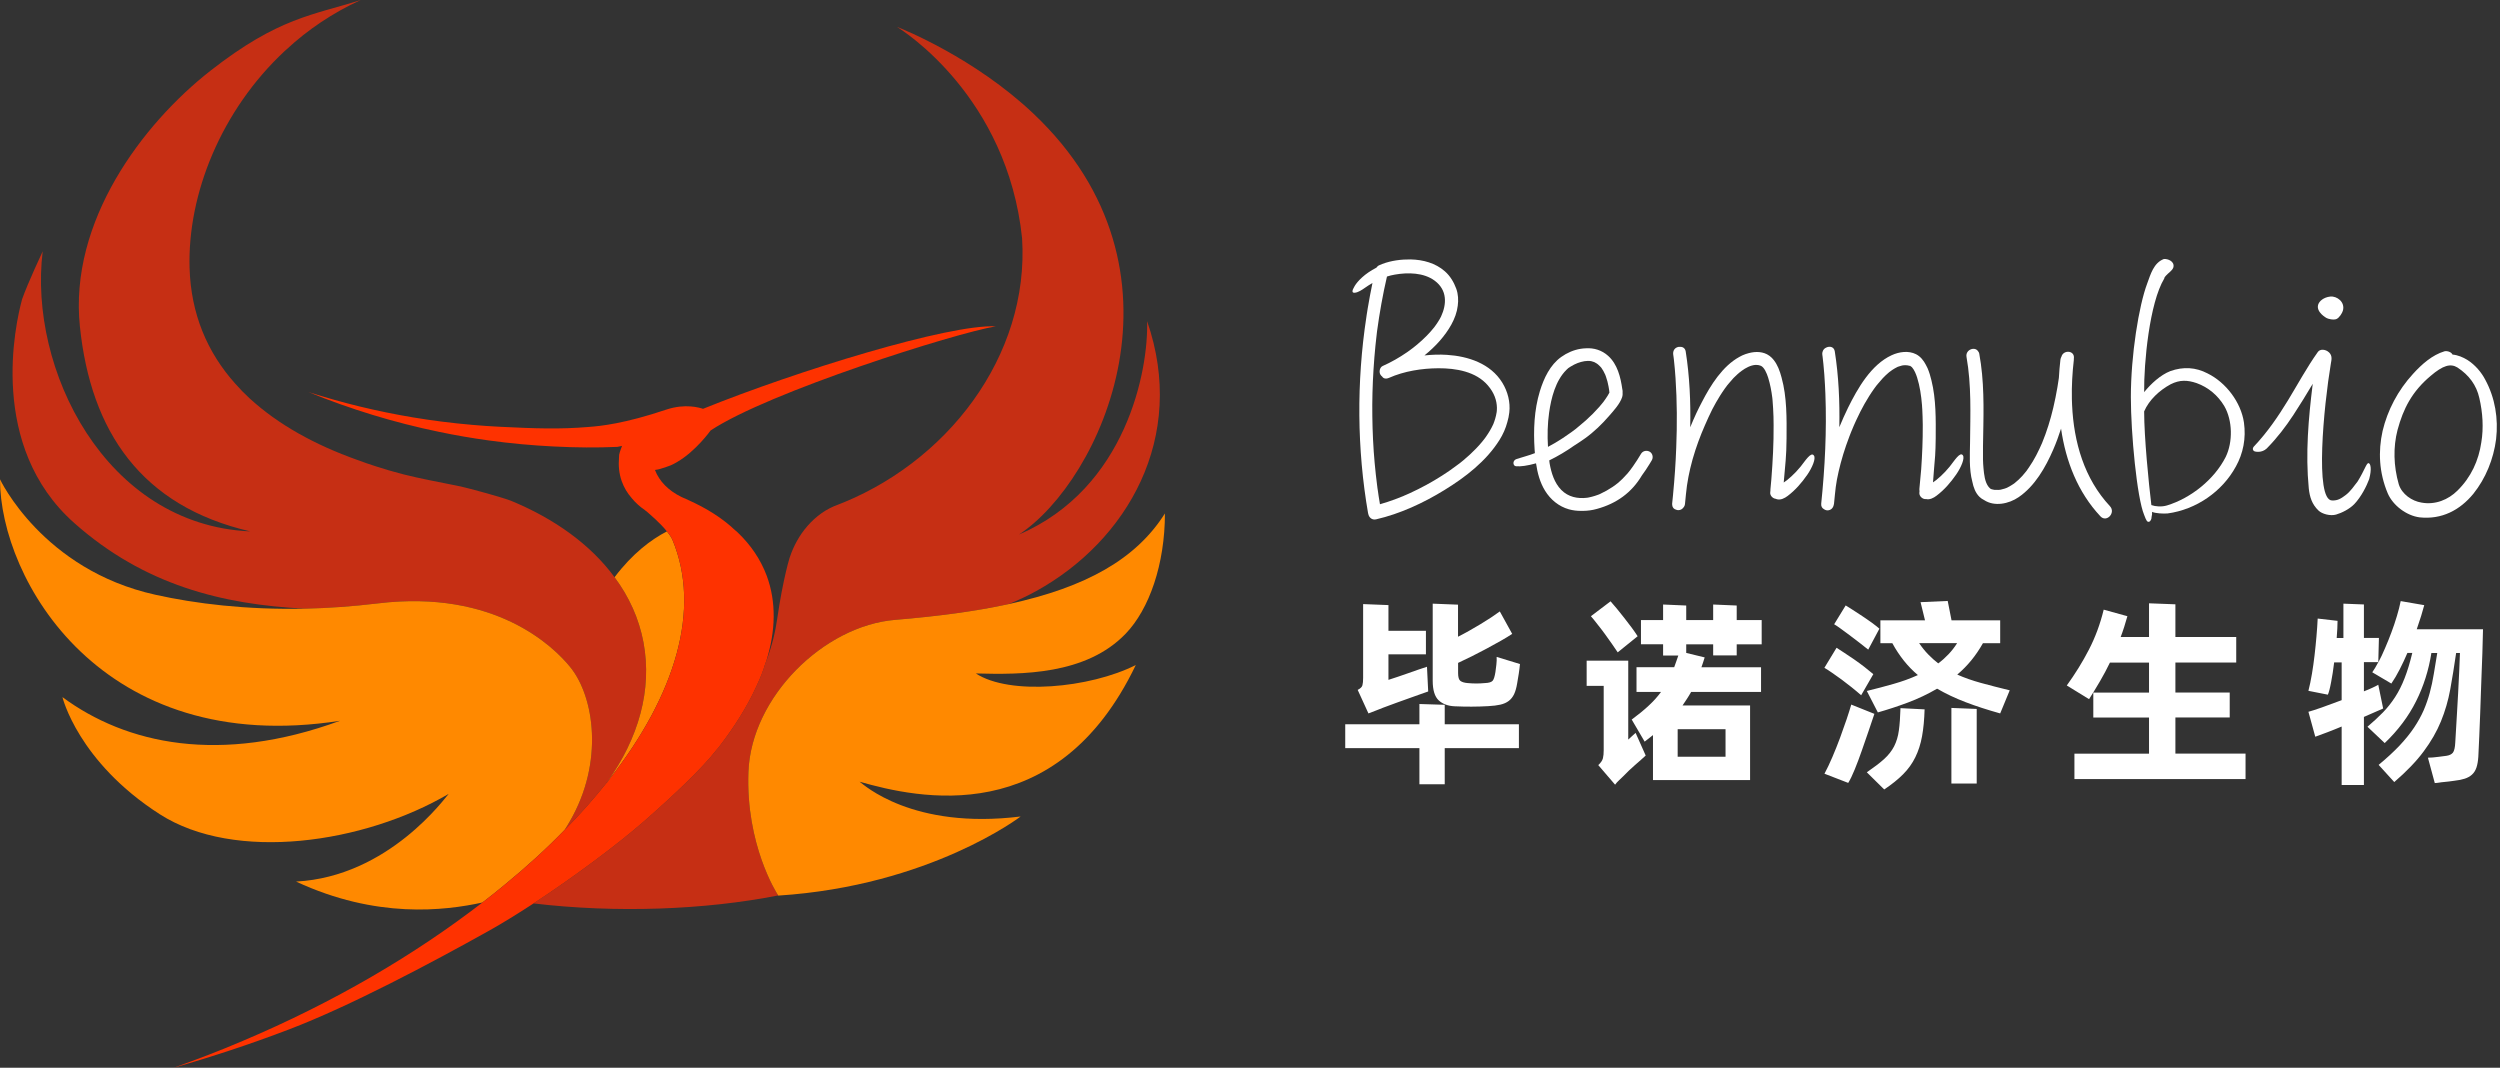 <svg width="192" height="82" viewBox="0 0 192 82" fill="none" xmlns="http://www.w3.org/2000/svg">
<rect x="0" y="0" width="192" height="82" fill="#333333" stroke="none"/>
<path d="M138.282 35.842C137.853 36.373 137.278 36.882 136.99 37.057C137.109 35.601 137.196 35.136 137.207 33.674C137.218 32.163 137.24 30.494 136.827 29.005C136.762 28.748 136.68 28.496 136.577 28.255C136.539 28.162 136.49 28.069 136.441 27.982C136.436 27.971 136.425 27.954 136.42 27.943C136.403 27.91 136.382 27.878 136.365 27.85C136.202 27.587 135.991 27.358 135.708 27.21C135.219 26.958 134.633 27.002 134.117 27.177C134.106 27.182 134.101 27.182 134.09 27.182C134.03 27.204 133.976 27.226 133.922 27.248C133.894 27.259 133.867 27.27 133.84 27.281C133.835 27.281 133.835 27.286 133.829 27.286C133.813 27.292 133.797 27.303 133.78 27.308C133.715 27.341 133.65 27.369 133.59 27.407C132.292 28.118 131.38 29.569 130.701 30.888C130.554 31.167 130.413 31.446 130.278 31.736C130.115 32.092 129.957 32.448 129.81 32.815C129.849 30.855 129.762 28.901 129.463 26.996C129.419 26.723 129.213 26.619 129.001 26.64C128.947 26.635 128.893 26.64 128.844 26.657C128.572 26.744 128.464 26.985 128.507 27.259C128.513 27.297 128.518 27.33 128.523 27.369C128.523 27.385 128.529 27.396 128.529 27.412C128.54 27.483 128.545 27.555 128.556 27.626C128.61 28.096 128.648 28.573 128.681 29.049C128.8 30.817 128.806 32.596 128.735 34.369C128.692 35.557 128.61 36.739 128.496 37.922C128.496 37.944 128.491 37.965 128.491 37.987C128.469 38.223 128.447 38.458 128.42 38.693C128.415 38.726 128.42 38.759 128.426 38.792C128.442 38.989 128.572 39.109 128.735 39.148C128.79 39.17 128.849 39.181 128.904 39.181C129.066 39.175 129.191 39.104 129.278 38.989C129.349 38.912 129.398 38.814 129.409 38.688C129.436 38.453 129.457 38.212 129.479 37.971C129.561 37.073 129.74 36.181 129.984 35.3C129.995 35.267 130.001 35.239 130.011 35.207C130.261 34.336 130.576 33.483 130.935 32.667C131.108 32.262 131.304 31.84 131.51 31.424C131.695 31.074 131.885 30.729 132.097 30.395C132.216 30.209 132.336 30.023 132.466 29.843C132.52 29.761 132.58 29.684 132.64 29.607C132.656 29.591 132.667 29.569 132.683 29.552C132.678 29.558 132.678 29.563 132.672 29.569C132.705 29.525 132.738 29.487 132.776 29.443C132.89 29.301 133.009 29.164 133.134 29.032C133.335 28.83 133.541 28.638 133.769 28.474C134.057 28.261 134.437 28.053 134.818 28.025C134.834 28.025 134.85 28.025 134.861 28.025H134.866C134.921 28.025 134.97 28.031 135.024 28.036C135.051 28.042 135.078 28.047 135.1 28.053C135.111 28.058 135.127 28.058 135.138 28.064C135.165 28.069 135.198 28.08 135.225 28.091C135.486 28.19 135.687 28.66 135.795 29.005C135.953 29.514 136.05 30.04 136.116 30.571C136.121 30.625 136.126 30.686 136.132 30.74C136.148 30.943 136.164 31.151 136.175 31.359C136.202 31.791 136.213 32.218 136.213 32.651C136.224 34.035 136.148 35.42 136.04 36.805C136.018 37.04 135.996 37.298 135.969 37.582C135.969 37.61 135.969 37.632 135.969 37.659C135.964 37.714 135.958 37.774 135.953 37.829C135.931 38.064 136.154 38.288 136.382 38.31C136.409 38.321 136.436 38.332 136.469 38.343C136.762 38.42 137.061 38.261 137.289 38.091C137.886 37.642 138.38 37.068 138.804 36.455C139.173 35.918 139.477 35.212 139.309 34.988C139.092 34.659 138.635 35.404 138.282 35.842Z" fill="white"/>
<path d="M149.731 35.842C149.308 36.367 148.748 36.865 148.455 37.046C148.482 36.734 148.504 36.422 148.526 36.115C148.602 35.305 148.651 34.769 148.662 33.674C148.672 32.234 148.694 30.652 148.336 29.218C148.26 28.895 148.167 28.584 148.037 28.277C147.999 28.189 147.956 28.102 147.907 28.02C147.733 27.686 147.494 27.379 147.152 27.204C146.571 26.909 145.843 27.018 145.278 27.281C143.698 28.009 142.666 29.826 141.927 31.32C141.689 31.808 141.466 32.306 141.26 32.809C141.298 30.85 141.211 28.89 140.912 26.991C140.858 26.629 140.521 26.564 140.26 26.69C140.103 26.755 140.01 26.876 139.972 27.023C139.967 27.035 139.967 27.051 139.962 27.062C139.962 27.073 139.956 27.078 139.956 27.089C139.951 27.139 139.945 27.193 139.956 27.253C139.972 27.368 139.972 27.379 139.972 27.363C140 27.565 140.021 27.762 140.038 27.965C140.092 28.496 140.13 29.027 140.157 29.552C140.162 29.634 140.168 29.711 140.168 29.793C140.173 29.946 140.184 30.105 140.19 30.258C140.298 33.072 140.157 35.885 139.869 38.682C139.848 38.896 139.945 39.033 140.081 39.104C140.163 39.164 140.266 39.197 140.358 39.197C140.608 39.186 140.771 39.027 140.825 38.803C140.836 38.764 140.847 38.726 140.852 38.688C140.879 38.452 140.901 38.212 140.923 37.971C140.955 37.593 141.01 37.215 141.075 36.838C141.156 36.416 141.254 35.995 141.363 35.579C141.488 35.119 141.623 34.659 141.781 34.21C141.862 33.975 141.944 33.74 142.036 33.51C142.08 33.4 142.123 33.285 142.166 33.176C142.177 33.148 142.188 33.121 142.199 33.099C142.259 32.957 142.319 32.815 142.378 32.672C142.416 32.585 142.454 32.497 142.498 32.404C142.525 32.355 142.547 32.3 142.568 32.251C142.666 32.037 142.769 31.829 142.872 31.621C143.079 31.211 143.307 30.811 143.551 30.423C143.671 30.236 143.79 30.05 143.921 29.87C143.975 29.788 144.035 29.711 144.094 29.634C144.111 29.618 144.122 29.596 144.138 29.58C144.132 29.585 144.132 29.591 144.127 29.596C144.16 29.552 144.192 29.514 144.23 29.47C144.464 29.18 144.719 28.901 145.001 28.66C145.034 28.627 145.072 28.6 145.104 28.573C145.11 28.567 145.121 28.562 145.126 28.556C145.121 28.562 145.115 28.562 145.11 28.567C145.186 28.523 145.251 28.463 145.322 28.414C145.447 28.332 145.577 28.255 145.713 28.189C145.718 28.184 145.729 28.184 145.734 28.178C145.762 28.168 145.783 28.157 145.81 28.151C145.881 28.124 145.952 28.102 146.028 28.085C146.055 28.08 146.087 28.075 146.12 28.064C146.125 28.064 146.131 28.064 146.142 28.058C146.201 28.053 146.256 28.047 146.316 28.047C146.375 28.047 146.435 28.053 146.489 28.058C146.533 28.064 146.571 28.075 146.614 28.085C146.641 28.091 146.669 28.102 146.69 28.107C146.701 28.113 146.712 28.118 146.723 28.118C146.75 28.135 146.777 28.157 146.788 28.162C146.804 28.178 146.821 28.189 146.837 28.206C146.842 28.211 146.848 28.217 146.853 28.222C147.022 28.414 147.152 28.737 147.233 28.988C147.445 29.662 147.548 30.373 147.608 31.096C147.613 31.183 147.624 31.271 147.624 31.353C147.624 31.37 147.624 31.392 147.63 31.408C147.651 31.808 147.662 32.207 147.668 32.607C147.668 32.639 147.668 32.678 147.668 32.711C147.673 33.816 147.624 34.922 147.548 36.028C147.51 36.471 147.461 36.953 147.407 37.566C147.407 37.62 147.407 37.675 147.418 37.73C147.413 37.768 147.413 37.806 147.407 37.845C147.385 38.102 147.646 38.343 147.89 38.332C147.901 38.332 147.907 38.332 147.912 38.327C148.205 38.398 148.499 38.244 148.727 38.069C149.324 37.62 149.818 37.046 150.242 36.433C150.611 35.896 150.915 35.19 150.747 34.966C150.535 34.659 150.084 35.404 149.731 35.842ZM146.663 28.075C146.674 28.069 146.701 28.085 146.734 28.102C146.701 28.096 146.652 28.08 146.663 28.075Z" fill="white"/>
<path d="M159.136 31.101C159.136 31.057 159.131 31.013 159.131 30.975C159.126 30.865 159.12 30.761 159.12 30.652C159.12 30.641 159.12 30.63 159.12 30.619C159.098 29.617 159.158 28.61 159.272 27.625C159.272 27.608 159.267 27.592 159.267 27.576C159.267 27.548 159.272 27.521 159.278 27.488C159.316 26.891 158.463 26.864 158.322 27.384C158.284 27.45 158.251 27.532 158.24 27.625C158.186 28.09 158.148 28.555 158.121 29.026C158.088 29.261 158.05 29.497 158.012 29.727C157.92 30.258 157.817 30.788 157.692 31.314C157.475 32.228 157.198 33.131 156.839 34.002C156.834 34.018 156.823 34.04 156.818 34.056C156.818 34.056 156.818 34.056 156.818 34.051C156.801 34.089 156.785 34.127 156.769 34.16C156.725 34.259 156.682 34.363 156.633 34.461C156.551 34.636 156.47 34.806 156.378 34.976C156.209 35.293 156.03 35.6 155.824 35.895C155.78 35.961 155.737 36.021 155.693 36.081C155.677 36.103 155.661 36.125 155.645 36.153C155.645 36.147 155.65 36.147 155.65 36.147C155.634 36.164 155.623 36.185 155.606 36.202C155.514 36.322 155.411 36.437 155.313 36.552C155.134 36.755 154.933 36.93 154.727 37.1L154.721 37.105C154.694 37.121 154.672 37.143 154.645 37.16C154.596 37.193 154.548 37.231 154.493 37.258C154.395 37.324 154.287 37.379 154.184 37.434C154.162 37.444 154.14 37.455 154.118 37.466C154.07 37.483 154.021 37.505 153.972 37.521C153.874 37.554 153.771 37.581 153.668 37.603C153.646 37.609 153.63 37.609 153.608 37.614C153.565 37.62 153.516 37.625 153.472 37.625C153.374 37.63 153.277 37.625 153.179 37.62C153.19 37.62 153.195 37.625 153.206 37.625C153.195 37.62 153.179 37.62 153.168 37.62C153.146 37.62 153.114 37.609 153.103 37.609C153.065 37.603 153.027 37.592 152.989 37.581C152.956 37.576 152.929 37.565 152.897 37.554C152.837 37.51 152.783 37.461 152.728 37.395C152.43 37.023 152.375 36.421 152.332 35.961C152.31 35.737 152.299 35.518 152.294 35.293C152.288 34.943 152.288 34.593 152.294 34.248C152.326 32.141 152.419 30.033 152.131 27.937C152.093 27.674 152.055 27.417 152.006 27.154C151.995 27.083 151.957 27.023 151.914 26.973C151.669 26.585 150.931 26.853 151.028 27.411C151.414 29.584 151.322 31.796 151.3 33.996C151.289 34.872 151.213 36.027 151.474 36.99C151.561 37.428 151.713 37.86 152.033 38.167C152.136 38.265 152.25 38.342 152.375 38.402C153.163 38.928 154.271 38.703 155.031 38.183C156.28 37.33 157.1 35.89 157.692 34.522C157.92 33.996 158.115 33.46 158.289 32.918C158.653 35.425 159.571 37.795 161.314 39.656C161.787 40.159 162.514 39.377 162.042 38.873C160.071 36.76 159.267 33.969 159.136 31.101ZM154.738 37.094C154.824 37.023 154.77 37.067 154.738 37.094Z" fill="white"/>
<path d="M111.124 27.253C110.548 27.215 109.973 27.237 109.397 27.297C109.821 26.952 110.222 26.58 110.581 26.169C111.227 25.425 111.835 24.489 111.955 23.487C112.015 23.049 111.993 22.595 111.841 22.174C111.656 21.67 111.374 21.194 110.967 20.838C110.244 20.198 109.288 19.946 108.343 19.924C107.616 19.913 106.839 20.012 106.155 20.274C106.068 20.307 105.981 20.345 105.894 20.384C105.834 20.411 105.786 20.455 105.748 20.51C105.731 20.526 105.715 20.542 105.704 20.559C104.803 21.019 104.265 21.593 104.042 21.96C103.798 22.36 103.82 22.513 104.069 22.48C104.319 22.453 104.629 22.245 104.813 22.113C105.004 21.977 105.204 21.851 105.405 21.736C105.27 22.392 105.145 23.049 105.036 23.712C105.009 23.881 104.982 24.051 104.955 24.221C104.949 24.265 104.944 24.303 104.938 24.347C104.178 29.328 104.216 34.5 105.069 39.421C105.069 39.432 105.074 39.437 105.08 39.448C105.118 39.711 105.346 39.963 105.682 39.886C107.529 39.459 109.31 38.633 110.923 37.642C112.531 36.657 114.138 35.42 115.159 33.794C115.431 33.362 115.637 32.896 115.762 32.42C115.832 32.179 115.887 31.933 115.914 31.681C116.006 30.882 115.794 30.067 115.376 29.388C114.469 27.915 112.753 27.357 111.124 27.253ZM106.519 21.238C106.714 21.177 106.915 21.123 107.122 21.09C108.115 20.915 109.343 20.926 110.19 21.561C111.157 22.283 111.113 23.361 110.673 24.308C110.635 24.379 110.603 24.451 110.559 24.522C110.499 24.626 110.434 24.73 110.364 24.834C110.326 24.889 110.288 24.949 110.244 25.003C110.222 25.031 110.201 25.058 110.184 25.085C110.179 25.091 110.179 25.091 110.179 25.096C110.174 25.107 110.163 25.118 110.157 25.124C109.978 25.354 109.783 25.567 109.582 25.775C109.343 26.021 109.087 26.251 108.827 26.47C108.756 26.53 108.686 26.585 108.615 26.64C108.61 26.645 108.577 26.673 108.561 26.684C108.528 26.706 108.496 26.733 108.468 26.755C108.333 26.859 108.191 26.957 108.056 27.056C107.469 27.461 106.845 27.817 106.193 28.107C105.959 28.211 105.889 28.572 106.019 28.775C106.057 28.835 106.101 28.884 106.149 28.917C106.231 29.059 106.416 29.131 106.671 29.021C107.844 28.501 109.202 28.288 110.472 28.282C111.808 28.277 113.356 28.528 114.274 29.607C114.752 30.165 114.953 30.745 114.964 31.32C114.964 31.38 114.964 31.446 114.958 31.506C114.958 31.55 114.953 31.588 114.947 31.632C114.947 31.643 114.947 31.654 114.942 31.665C114.915 31.834 114.877 32.004 114.828 32.168C114.806 32.245 114.779 32.322 114.752 32.398C114.741 32.437 114.725 32.469 114.708 32.508C114.714 32.502 114.714 32.497 114.719 32.491C114.714 32.502 114.714 32.508 114.708 32.519C114.708 32.524 114.708 32.524 114.703 32.53C114.697 32.541 114.692 32.557 114.687 32.568C114.687 32.573 114.681 32.579 114.681 32.584C114.605 32.754 114.518 32.913 114.426 33.072C114.328 33.236 114.225 33.4 114.116 33.553C114.084 33.597 114.051 33.641 114.019 33.684C114.008 33.696 113.997 33.712 113.991 33.723C113.926 33.805 113.867 33.882 113.801 33.958C113.524 34.292 113.22 34.604 112.9 34.9C112.731 35.053 112.563 35.206 112.389 35.349C112.308 35.414 112.226 35.48 112.145 35.546C112.107 35.578 112.064 35.611 112.02 35.644C112.042 35.628 112.058 35.611 112.015 35.644C111.982 35.672 111.949 35.693 111.911 35.721C111.537 36.005 111.151 36.274 110.755 36.525C109.962 37.034 109.131 37.483 108.273 37.877C108.175 37.921 108.072 37.965 107.974 38.009C107.942 38.025 107.904 38.036 107.871 38.053C107.866 38.058 107.855 38.058 107.849 38.063C107.838 38.069 107.833 38.069 107.822 38.074C107.822 38.074 107.817 38.074 107.817 38.08C107.79 38.091 107.762 38.102 107.735 38.113C107.534 38.195 107.328 38.277 107.122 38.353C106.747 38.49 106.367 38.616 105.981 38.726C105.943 38.518 105.91 38.304 105.878 38.096C105.856 37.97 105.84 37.844 105.824 37.713C105.813 37.642 105.802 37.571 105.791 37.5C105.786 37.456 105.78 37.412 105.775 37.374C105.775 37.368 105.775 37.363 105.775 37.357C105.775 37.352 105.775 37.341 105.769 37.33C105.693 36.739 105.628 36.148 105.574 35.556C105.465 34.369 105.411 33.17 105.395 31.977C105.378 30.773 105.411 29.568 105.487 28.364C105.525 27.757 105.574 27.149 105.634 26.547C105.661 26.251 105.693 25.961 105.731 25.666C105.742 25.589 105.753 25.512 105.758 25.436C105.949 24.029 106.198 22.622 106.519 21.238Z" fill="white"/>
<path d="M107.822 38.08C107.844 38.069 107.855 38.063 107.872 38.058C107.889 38.047 107.894 38.041 107.822 38.08Z" fill="white"/>
<path d="M114.68 32.565C114.686 32.548 114.697 32.531 114.703 32.514C114.703 32.509 114.703 32.509 114.708 32.503C114.675 32.571 114.675 32.576 114.68 32.565Z" fill="white"/>
<path d="M122.902 37.932C122.907 37.932 122.912 37.927 122.917 37.927C122.802 37.958 122.87 37.942 122.902 37.932Z" fill="white"/>
<path d="M124.153 37.178C124.17 37.155 124.165 37.149 124.104 37.217C124.104 37.217 124.109 37.217 124.109 37.212C124.12 37.2 124.137 37.189 124.153 37.178Z" fill="white"/>
<path d="M122.736 27.986C122.698 27.953 122.631 27.92 122.736 27.986Z" fill="white"/>
<path d="M126.689 34.686C126.455 34.56 126.162 34.626 126.026 34.861C125.836 35.184 125.63 35.502 125.412 35.814C125.336 35.929 125.255 36.038 125.168 36.148C125.168 36.153 125.168 36.153 125.163 36.153C125.157 36.159 125.157 36.159 125.152 36.164C125.135 36.186 125.114 36.213 125.097 36.235C125.059 36.279 125.027 36.323 124.989 36.367C124.869 36.504 124.744 36.635 124.614 36.766C124.484 36.892 124.348 37.018 124.207 37.133C124.191 37.149 124.163 37.166 124.142 37.182C124.136 37.188 124.125 37.199 124.114 37.204C124.109 37.21 124.104 37.21 124.098 37.215L124.093 37.221C124.082 37.231 124.071 37.237 124.055 37.248C123.979 37.303 123.903 37.357 123.821 37.412C123.528 37.609 123.224 37.779 122.903 37.927C122.909 37.927 122.914 37.921 122.92 37.921C122.898 37.927 122.876 37.938 122.855 37.949C122.822 37.965 122.784 37.976 122.751 37.992C122.67 38.025 122.583 38.053 122.496 38.08C122.339 38.129 122.176 38.173 122.013 38.206C121.969 38.217 121.931 38.222 121.888 38.228C121.888 38.228 121.882 38.228 121.877 38.228C121.166 38.315 120.443 38.173 119.906 37.626C119.373 37.084 119.14 36.317 119.01 35.584C118.999 35.513 118.988 35.436 118.982 35.359C119.65 35.031 120.286 34.653 120.889 34.227C121.149 34.062 121.426 33.882 121.709 33.679C122.42 33.175 123.05 32.557 123.626 31.889C123.935 31.533 124.402 31.024 124.576 30.515C124.625 30.373 124.625 30.209 124.614 30.072C124.614 30.056 124.62 30.045 124.62 30.034C124.614 30.006 124.609 29.974 124.603 29.946C124.603 29.935 124.603 29.913 124.598 29.902C124.598 29.891 124.592 29.891 124.592 29.88C124.462 28.961 124.218 27.97 123.506 27.33C123.028 26.897 122.415 26.706 121.785 26.75C121.654 26.755 121.524 26.766 121.394 26.788C120.867 26.87 120.34 27.1 119.906 27.412C119.042 28.025 118.564 29.059 118.26 30.05C117.82 31.495 117.761 33.033 117.858 34.533C117.864 34.621 117.869 34.708 117.88 34.801C117.424 34.982 116.946 35.097 116.479 35.25C116.126 35.365 116.191 35.792 116.43 35.808C116.778 35.841 117.299 35.77 117.967 35.584C118.076 36.323 118.266 37.051 118.662 37.691C119.08 38.37 119.716 38.895 120.487 39.114C120.802 39.202 121.128 39.24 121.459 39.235C121.491 39.235 121.529 39.235 121.562 39.235C121.573 39.235 121.589 39.235 121.6 39.235C121.942 39.229 122.284 39.185 122.632 39.087C124.163 38.671 125.32 37.823 126.097 36.514C126.298 36.241 126.488 35.956 126.667 35.666C126.732 35.562 126.792 35.464 126.852 35.359C126.993 35.135 126.922 34.812 126.689 34.686ZM122.344 27.779C122.377 27.79 122.409 27.8 122.442 27.811C122.507 27.844 122.567 27.877 122.626 27.915C122.654 27.932 122.681 27.948 122.703 27.97C122.719 27.981 122.735 27.992 122.746 28.003C122.741 27.997 122.735 27.997 122.73 27.992C122.784 28.041 122.838 28.09 122.887 28.14C122.909 28.167 122.936 28.195 122.958 28.216C122.969 28.227 122.979 28.238 122.985 28.249C122.985 28.249 122.985 28.249 122.99 28.255C123.099 28.413 123.191 28.572 123.267 28.747C123.267 28.742 123.262 28.736 123.262 28.731C123.273 28.758 123.284 28.786 123.294 28.808C123.311 28.851 123.327 28.901 123.343 28.944C123.381 29.059 123.419 29.18 123.452 29.3C123.485 29.421 123.512 29.547 123.533 29.667C123.55 29.738 123.561 29.809 123.571 29.886C123.577 29.924 123.582 29.962 123.588 30.001C123.588 30.006 123.588 30.006 123.588 30.012C123.588 30.017 123.588 30.023 123.588 30.028C123.588 30.067 123.593 30.11 123.604 30.149C123.561 30.231 123.517 30.307 123.468 30.39C123.365 30.554 123.256 30.712 123.142 30.866C123.137 30.871 123.137 30.877 123.132 30.882C123.121 30.893 123.115 30.898 123.11 30.904C123.077 30.942 123.05 30.981 123.017 31.019C122.947 31.107 122.871 31.194 122.8 31.276C122.648 31.446 122.496 31.61 122.333 31.774C121.98 32.13 121.605 32.464 121.214 32.776C121.171 32.809 121.128 32.842 121.09 32.88C121.09 32.88 121.062 32.902 121.046 32.918C121.024 32.935 120.997 32.957 120.997 32.957C120.889 33.039 120.78 33.121 120.666 33.203C120.454 33.356 120.232 33.509 120.014 33.652C119.645 33.893 119.27 34.117 118.885 34.319C118.83 33.438 118.852 32.541 118.972 31.692C119.129 30.57 119.466 29.235 120.297 28.408C120.449 28.255 120.432 28.277 120.628 28.151C120.807 28.041 121.003 27.943 121.16 27.883C121.502 27.757 121.855 27.68 122.197 27.735C122.252 27.751 122.295 27.762 122.344 27.779Z" fill="white"/>
<path d="M123.272 28.747C123.311 28.866 123.289 28.781 123.272 28.747Z" fill="white"/>
<path d="M132.679 29.562C132.657 29.585 132.607 29.652 132.679 29.562Z" fill="white"/>
<path d="M145.137 28.54C145.231 28.485 145.181 28.512 145.137 28.54Z" fill="white"/>
<path d="M144.132 29.585C144.116 29.613 144.066 29.681 144.132 29.585Z" fill="white"/>
<path d="M153.166 37.614C153.171 37.614 153.177 37.614 153.177 37.614C153.103 37.599 153.093 37.599 153.103 37.604C153.114 37.604 153.129 37.609 153.14 37.614C153.15 37.614 153.161 37.614 153.166 37.614Z" fill="white"/>
<path d="M156.818 34.053C156.818 34.047 156.824 34.042 156.824 34.036C156.84 34.002 156.851 33.94 156.818 34.053Z" fill="white"/>
<path d="M155.623 36.182C155.629 36.17 155.634 36.165 155.646 36.153C155.562 36.25 155.601 36.216 155.623 36.182Z" fill="white"/>
<path d="M169.537 28.676C168.636 28.206 167.675 28.145 166.681 28.501C165.926 28.797 165.193 29.47 164.671 30.116C164.644 27.883 165.079 23.268 166.214 21.391C166.214 21.331 166.273 21.243 166.333 21.183C166.507 20.975 166.827 20.8 166.914 20.537C167.034 20.066 166.474 19.864 166.187 19.891C165.399 20.187 165.166 21.068 164.905 21.774C164.264 23.476 163.65 27.27 163.65 30.499C163.65 33.291 164.117 38.228 164.671 39.547C164.845 40.017 164.905 40.078 165.019 40.078C165.079 40.078 165.166 40.017 165.225 39.842C165.225 39.755 165.252 39.695 165.252 39.634C165.28 39.574 165.28 39.514 165.28 39.311C165.54 39.432 166.154 39.459 166.474 39.432C168.663 39.136 170.672 37.757 171.72 35.819C172.274 34.818 172.508 33.674 172.334 32.442C172.106 30.91 170.971 29.382 169.537 28.676ZM170.938 35.086C170.064 36.821 168.256 38.261 166.42 38.819C166.013 38.939 165.546 38.906 165.225 38.791C165.019 37.089 164.671 33.592 164.671 31.594C165.052 30.712 165.839 29.979 166.713 29.508C167.414 29.158 167.995 29.185 168.696 29.421C169.597 29.744 170.33 30.362 170.824 31.183C171.465 32.294 171.492 33.936 170.938 35.086Z" fill="white"/>
<path d="M178.677 24.423C178.786 24.489 179.22 24.599 179.443 24.5C179.666 24.401 179.883 24.04 179.932 23.865C180.127 23.192 179.47 22.721 178.965 22.776C178.46 22.831 178.123 23.121 178.036 23.394C177.857 23.98 178.677 24.423 178.677 24.423Z" fill="white"/>
<path d="M181.898 35.568C181.74 35.562 181.599 36.12 181.067 36.974C180.795 37.325 180.518 37.74 180.149 38.02C179.818 38.266 179.552 38.458 179.095 38.436C177.765 38.392 178.46 31.21 179.009 27.926C179.052 27.664 179.15 27.335 178.878 27.072C178.607 26.81 178.172 26.782 178.004 27.04C177.146 28.249 176.478 29.497 175.718 30.745C174.957 31.993 174.132 33.203 173.084 34.309C172.98 34.434 173.008 34.566 173.1 34.637C173.192 34.708 173.708 34.796 174.083 34.445C174.892 33.624 175.544 32.765 176.13 31.873C176.646 31.074 177.13 30.307 177.618 29.475C177.287 32.146 177.054 34.818 177.314 37.511C177.385 38.167 177.559 38.731 178.058 39.207C178.341 39.481 178.976 39.645 179.41 39.519C179.845 39.394 180.431 39.103 180.806 38.72C181.349 38.151 181.757 37.325 181.952 36.799C182.169 35.994 182.055 35.578 181.898 35.568Z" fill="white"/>
<path d="M190.869 29.164C190.581 28.605 190.098 28.025 189.495 27.642C189.163 27.439 188.772 27.27 188.354 27.231C188.246 27.012 187.925 26.936 187.735 26.98C186.796 27.264 186.008 27.959 185.324 28.709C184.162 29.974 183.363 31.501 182.983 33.099C182.636 34.664 182.706 36.296 183.38 37.894C183.787 38.83 184.824 39.602 185.824 39.733C187.523 39.914 188.914 39.186 189.951 37.927C190.901 36.745 191.504 35.256 191.7 33.734C191.884 32.152 191.624 30.559 190.869 29.164ZM190.565 33.969C190.364 35.365 189.777 36.657 188.724 37.686C188.034 38.37 187.04 38.792 185.976 38.6C185.237 38.485 184.466 37.954 184.227 37.199C183.82 35.781 183.792 34.336 184.129 33.028C184.569 31.391 185.237 30.078 186.66 28.879C187.627 28.052 188.197 27.899 188.729 28.222C189.625 28.808 190.195 29.585 190.413 30.57C190.673 31.681 190.749 32.869 190.565 33.969Z" fill="white"/>
<path d="M46.824 59.816C46.781 59.876 46.737 59.942 46.694 60.002C46.651 60.062 46.602 60.122 46.553 60.188C46.58 60.139 46.612 60.095 46.64 60.051C46.705 59.974 46.759 59.892 46.824 59.816Z" fill="#EF7A10"/>
<path d="M79.582 45.393C78.919 45.76 78.219 46.088 77.48 46.389C77.475 46.394 77.469 46.394 77.464 46.394C74.949 46.942 72.055 47.33 68.753 47.604C63.262 48.053 57.69 53.538 57.479 59.285C57.272 64.857 59.624 68.557 59.765 68.77C54.095 69.887 47.285 70.133 40.975 69.383C43.972 67.418 47.339 64.933 49.501 63.04C51.69 61.118 53.905 59.038 55.046 57.566C55.1 57.5 55.154 57.446 55.192 57.396C56.398 55.836 57.359 54.298 58.054 52.788C58.092 52.706 58.13 52.623 58.168 52.541C58.418 52.005 58.624 51.474 58.777 50.948C58.804 50.883 58.82 50.834 58.847 50.779C59.287 49.607 59.553 48.507 59.689 47.527C59.738 47.21 59.797 46.816 59.868 46.383C59.961 45.82 60.075 45.207 60.205 44.605C60.395 43.729 60.59 42.902 60.786 42.437C60.867 42.24 60.949 42.043 61.041 41.862C61.248 41.446 61.486 41.058 61.769 40.691C62.383 39.903 63.154 39.262 64.061 38.874C72.668 35.666 79.077 27.374 78.496 18.288C77.355 7.428 69.377 2.365 68.883 2.064C69.29 2.217 74.841 4.439 79.365 8.725C92.094 20.762 84.54 36.931 78.257 41.052C86.517 37.5 88.211 28.414 88.097 24.664C91.198 33.608 86.555 41.545 79.582 45.393Z" fill="#C62F14"/>
<path opacity="0.68" d="M46.824 59.816C46.781 59.876 46.737 59.942 46.694 60.002C46.651 60.062 46.602 60.122 46.553 60.188C46.58 60.139 46.612 60.095 46.64 60.051C46.705 59.974 46.759 59.892 46.824 59.816Z" fill="#DA1D31"/>
<path d="M46.639 60.051C45.688 61.239 44.635 62.454 43.462 63.642C43.451 63.653 43.451 63.653 43.435 63.663L43.359 63.74C43.5 63.527 43.63 63.313 43.75 63.1C46.405 58.54 45.634 53.499 43.798 51.238C42.517 49.651 38.02 45.25 29.021 46.34C27.066 46.575 25.193 46.706 23.422 46.745C17.074 46.432 11.062 44.927 5.707 40.171C-0.956 34.265 1.2 24.834 1.678 23.055C1.678 23.027 1.694 23.006 1.694 22.989C2.134 21.736 3.28 19.3 3.28 19.3C2.166 28.299 8.053 40.324 19.224 40.811C10.845 38.873 6.973 33.143 6.136 25.075C5.295 17.012 10.937 9.519 16.178 5.419C21.418 1.325 24.058 1.166 27.707 0C25.551 0.985 23.634 2.282 21.983 3.815C21.934 3.853 21.891 3.892 21.853 3.93C16.992 8.473 14.396 14.899 14.559 20.581C14.662 24.089 15.906 27.05 18.062 29.459C18.421 29.869 18.801 30.258 19.213 30.636C19.224 30.652 19.224 30.652 19.235 30.652C21.375 32.601 24.161 34.155 27.436 35.321C27.903 35.502 28.381 35.655 28.864 35.814C29.537 36.038 30.238 36.235 30.949 36.421C30.966 36.421 30.977 36.421 30.987 36.432C32.307 36.766 33.703 37.018 35.126 37.308C36.195 37.527 38.759 38.261 39.242 38.458C42.625 39.853 45.384 41.857 47.198 44.331C48.317 45.836 49.077 47.511 49.419 49.328C50.103 52.984 49.039 56.696 46.639 60.051Z" fill="#C62F14"/>
<path d="M46.823 59.816C46.758 59.892 46.704 59.975 46.639 60.051C49.039 56.696 50.103 52.985 49.419 49.328C49.077 47.511 48.317 45.836 47.198 44.331C48.577 42.503 50.017 41.43 51.217 40.812C51.407 41.036 51.559 41.266 51.646 41.463C53.862 46.789 51.885 53.346 46.823 59.816Z" fill="#FF8900"/>
<path d="M74.944 51.721C78.441 51.814 83.41 51.847 86.463 48.656C88.26 46.778 89.466 43.341 89.466 39.433C87.25 42.941 83.41 45.098 77.48 46.39C77.475 46.395 77.469 46.395 77.464 46.395C74.949 46.942 72.055 47.331 68.753 47.605C63.262 48.053 57.69 53.538 57.479 59.285C57.272 64.858 59.624 68.558 59.765 68.771C59.77 68.777 59.77 68.782 59.77 68.782C71.43 68.032 78.387 62.706 78.387 62.706C70.056 63.741 66.309 60.238 66.016 60.035C70.485 61.311 81.157 63.741 87.228 51.075C83.682 52.859 77.545 53.423 74.944 51.721Z" fill="#FF8900"/>
<path d="M43.799 51.239C42.517 49.652 38.021 45.251 29.022 46.34C27.067 46.575 25.193 46.707 23.423 46.745C18.888 46.844 14.989 46.356 11.937 45.678C3.253 43.757 0 36.81 0 36.81C0 44.463 7.755 58.212 26.116 55.355C16.884 58.738 9.688 57.15 4.795 53.538C4.795 53.538 5.99 58.502 12.268 62.531C18.041 66.231 27.947 64.786 34.458 60.971C34.219 61.212 29.864 67.326 22.738 67.704C28.902 70.577 34.143 69.948 37.048 69.313C37.646 68.859 38.227 68.393 38.792 67.922C40.448 66.565 41.985 65.164 43.359 63.741C43.5 63.527 43.63 63.314 43.75 63.1C46.406 58.541 45.635 53.5 43.799 51.239Z" fill="#FF8900"/>
<path d="M56.654 40.893C56.589 40.828 56.529 40.773 56.464 40.729C55.492 39.804 54.281 39.043 52.885 38.414C52.793 38.37 52.717 38.343 52.641 38.299C52.532 38.261 52.429 38.206 52.326 38.162C51.343 37.68 50.642 36.98 50.3 36.093C50.463 36.071 50.599 36.044 50.707 36.011C51.544 35.743 51.544 35.743 52.005 35.48C53.45 34.643 54.574 33.061 54.574 33.061C59.049 30.094 73.375 25.578 76.471 25.064C72.87 24.889 61.221 28.474 53.993 31.397C53.705 31.304 52.641 30.981 51.207 31.446C47.938 32.546 46.129 32.721 45.179 32.792C43.017 32.973 41.138 32.913 38.385 32.776C37.668 32.738 36.957 32.694 36.251 32.628C34.725 32.497 33.22 32.305 31.738 32.059C28.979 31.599 26.296 30.948 23.689 30.11C26.893 31.419 30.244 32.448 33.709 33.165C34.964 33.428 36.229 33.646 37.505 33.822C39.172 34.051 40.861 34.21 42.572 34.292C44.207 34.374 45.83 34.391 47.422 34.32C47.541 34.298 47.661 34.27 47.775 34.243C47.709 34.396 47.661 34.56 47.606 34.708C47.552 34.861 47.536 34.998 47.541 35.119C47.487 35.754 47.541 36.372 47.748 36.953C47.921 37.445 48.187 37.883 48.529 38.272C48.812 38.616 49.159 38.928 49.556 39.197C49.583 39.224 49.605 39.251 49.648 39.268C49.887 39.481 50.696 40.154 51.218 40.811C51.408 41.036 51.56 41.266 51.647 41.463C53.862 46.788 51.886 53.346 46.824 59.816C46.781 59.876 46.737 59.942 46.694 60.002C46.651 60.062 46.602 60.122 46.553 60.188C46.58 60.139 46.612 60.095 46.64 60.051C45.689 61.239 44.636 62.454 43.463 63.642C43.452 63.653 43.452 63.653 43.435 63.664L43.359 63.74C41.985 65.163 40.449 66.565 38.792 67.922C38.227 68.393 37.646 68.858 37.049 69.312C31.884 73.308 25.644 76.981 18.628 79.948C16.863 80.703 15.092 81.376 13.344 82C16.244 81.174 19.209 80.199 22.19 79.061C26.812 77.304 33.074 73.987 37.603 71.453C38.591 70.9 39.753 70.183 40.975 69.383C43.973 67.418 47.34 64.933 49.502 63.04C51.69 61.118 53.906 59.038 55.046 57.566C55.101 57.5 55.155 57.446 55.193 57.396C56.399 55.836 57.36 54.298 58.055 52.788C58.093 52.706 58.131 52.623 58.169 52.541C58.419 52.005 58.625 51.474 58.777 50.949C58.804 50.883 58.821 50.834 58.848 50.779C59.581 48.441 59.624 46.225 58.886 44.221C58.413 42.962 57.664 41.857 56.654 40.893Z" fill="#FE3200"/>
<path d="M110.955 55.623H116.652V57.456H110.955V60.231H109.011V57.456H103.314V55.623H109.011V54.068L110.955 54.128V55.623ZM106.22 54.353C106.041 54.424 105.861 54.501 105.666 54.572C105.476 54.643 105.286 54.719 105.096 54.791L104.27 52.984C104.477 52.88 104.602 52.76 104.634 52.629C104.672 52.497 104.688 52.306 104.688 52.054V46.394L106.633 46.471V48.447H109.511V50.253H106.633V52.213C106.861 52.142 107.105 52.059 107.366 51.972C107.626 51.884 107.887 51.797 108.142 51.704C108.403 51.616 108.658 51.528 108.908 51.435C109.158 51.348 109.386 51.271 109.592 51.206L109.685 53.105C109.56 53.149 109.375 53.214 109.125 53.302C108.876 53.389 108.588 53.493 108.267 53.608C107.947 53.723 107.61 53.844 107.257 53.97C106.91 54.101 106.562 54.227 106.22 54.353ZM111.716 54.243C111.205 54.221 110.798 54.068 110.494 53.789C110.19 53.504 110.032 53.006 110.032 52.284V46.361L111.976 46.438V48.901C112.248 48.764 112.53 48.611 112.824 48.447C113.117 48.277 113.41 48.107 113.698 47.938C113.986 47.763 114.252 47.593 114.507 47.429C114.762 47.259 114.985 47.106 115.186 46.958L116.136 48.682C115.897 48.841 115.61 49.016 115.273 49.208C114.936 49.399 114.572 49.602 114.192 49.804C113.807 50.007 113.421 50.209 113.041 50.401C112.655 50.592 112.302 50.762 111.982 50.91V51.693C111.982 52.005 112.042 52.207 112.161 52.295C112.281 52.382 112.46 52.437 112.699 52.459C112.949 52.481 113.177 52.492 113.383 52.492C113.589 52.492 113.812 52.481 114.051 52.459C114.35 52.448 114.545 52.388 114.638 52.278C114.73 52.169 114.795 51.944 114.849 51.611C114.871 51.463 114.893 51.277 114.92 51.052C114.947 50.828 114.953 50.625 114.942 50.45L116.734 50.998C116.712 51.238 116.679 51.485 116.641 51.742C116.598 51.999 116.56 52.245 116.517 52.486C116.462 52.82 116.386 53.094 116.283 53.313C116.18 53.526 116.044 53.701 115.87 53.833C115.697 53.964 115.485 54.057 115.229 54.117C114.974 54.172 114.665 54.216 114.301 54.232C113.443 54.282 112.579 54.282 111.716 54.243Z" fill="white"/>
<path d="M125.049 56.8C125.13 56.728 125.223 56.641 125.331 56.542C125.434 56.444 125.527 56.356 125.614 56.285L126.39 58.026C126.162 58.234 125.891 58.48 125.57 58.754C125.25 59.027 124.956 59.318 124.674 59.608C124.56 59.723 124.446 59.832 124.332 59.936C124.218 60.04 124.12 60.15 124.039 60.264L122.746 58.759C122.942 58.584 123.061 58.404 123.105 58.234C123.148 58.059 123.164 57.856 123.164 57.615V52.673H121.855V50.74H125.049V56.8ZM124.24 50.1C124.126 49.93 123.984 49.722 123.811 49.471C123.637 49.219 123.452 48.962 123.257 48.693C123.061 48.425 122.866 48.168 122.67 47.927C122.48 47.681 122.317 47.478 122.181 47.325L123.691 46.181C123.827 46.329 123.984 46.515 124.169 46.739C124.348 46.964 124.538 47.205 124.739 47.451C124.935 47.703 125.125 47.949 125.309 48.195C125.489 48.441 125.646 48.666 125.771 48.863L124.24 50.1ZM131.571 50.335V49.487H129.502V50.144L130.919 50.489C130.876 50.626 130.838 50.757 130.794 50.883C130.751 51.009 130.713 51.129 130.67 51.244H135.248V53.143H129.877C129.773 53.329 129.665 53.51 129.556 53.674C129.448 53.844 129.334 54.008 129.22 54.178H134.406V59.909H126.949V56.455L126.309 56.958L125.315 55.262C125.814 54.895 126.243 54.545 126.613 54.2C126.982 53.86 127.302 53.505 127.569 53.138H125.684V51.239H128.579C128.633 51.091 128.682 50.948 128.736 50.801C128.791 50.653 128.839 50.505 128.894 50.346H127.726V49.481H126.026V47.62H127.726V46.427L129.502 46.504V47.62H131.571V46.427L133.379 46.504V47.62H135.297V49.487H133.379V50.335H131.571ZM132.521 56.001H128.845V58.119H132.521V56.001Z" fill="white"/>
<path d="M142.937 53.395C142.709 53.198 142.465 52.99 142.204 52.782C141.943 52.574 141.688 52.377 141.438 52.191C141.189 52.01 140.95 51.835 140.722 51.682C140.493 51.523 140.292 51.392 140.113 51.288L141.047 49.749C141.216 49.853 141.417 49.985 141.656 50.144C141.895 50.302 142.144 50.467 142.405 50.647C142.666 50.828 142.921 51.014 143.176 51.211C143.431 51.408 143.66 51.6 143.871 51.775L142.937 53.395ZM143.953 54.824C143.828 55.201 143.681 55.639 143.507 56.143C143.334 56.646 143.16 57.15 142.981 57.664C142.801 58.179 142.622 58.655 142.443 59.093C142.264 59.531 142.101 59.876 141.943 60.127L140.119 59.421C140.314 59.055 140.521 58.628 140.727 58.141C140.933 57.653 141.134 57.161 141.319 56.657C141.504 56.154 141.672 55.677 141.824 55.229C141.976 54.78 142.09 54.407 142.177 54.112L143.953 54.824ZM143.48 49.892C143.274 49.722 143.04 49.541 142.785 49.344C142.53 49.147 142.28 48.956 142.03 48.77C141.781 48.589 141.552 48.419 141.346 48.266C141.14 48.113 140.977 48.009 140.863 47.943L141.748 46.498C141.851 46.558 142.025 46.668 142.264 46.821C142.503 46.974 142.753 47.139 143.019 47.314C143.285 47.489 143.54 47.669 143.784 47.845C144.029 48.025 144.213 48.168 144.338 48.283L143.48 49.892ZM150.318 51.808C150.855 52.048 151.458 52.262 152.115 52.443C152.772 52.623 153.516 52.815 154.347 53.017L153.614 54.791C152.637 54.517 151.751 54.232 150.958 53.926C150.166 53.625 149.432 53.275 148.77 52.891C148.053 53.307 147.309 53.663 146.532 53.953C145.756 54.243 144.99 54.495 144.219 54.714L143.372 53.066C144.099 52.891 144.789 52.705 145.441 52.519C146.098 52.333 146.712 52.109 147.293 51.846C146.896 51.512 146.538 51.14 146.217 50.74C145.897 50.335 145.598 49.892 145.332 49.399H144.414V47.642H147.841L147.499 46.246L149.584 46.153L149.878 47.642H153.614V49.399H152.289C152.017 49.881 151.719 50.319 151.393 50.718C151.073 51.107 150.714 51.474 150.318 51.808ZM143.372 59.312C143.92 58.934 144.366 58.6 144.697 58.299C145.028 57.998 145.283 57.675 145.468 57.319C145.647 56.964 145.772 56.559 145.832 56.104C145.897 55.65 145.935 55.075 145.957 54.386L147.809 54.479C147.787 55.261 147.722 55.951 147.613 56.548C147.505 57.144 147.331 57.681 147.097 58.157C146.864 58.633 146.554 59.066 146.163 59.46C145.772 59.854 145.289 60.242 144.708 60.631L143.372 59.312ZM147.39 49.394C147.608 49.717 147.841 50.007 148.086 50.258C148.33 50.51 148.585 50.74 148.857 50.948C149.139 50.74 149.4 50.505 149.644 50.248C149.889 49.99 150.111 49.706 150.307 49.394H147.39ZM149.867 54.369L151.811 54.446V60.177H149.867V54.369Z" fill="white"/>
<path d="M172.458 57.883V59.832H159.316V57.883H165.045V55.108H160.766V53.192H165.045V50.888H162.042C161.803 51.381 161.553 51.851 161.287 52.306C161.021 52.76 160.739 53.225 160.44 53.696L158.729 52.645C159.37 51.758 159.941 50.839 160.429 49.892C160.918 48.945 161.298 47.921 161.564 46.821L163.384 47.325C163.226 47.889 163.058 48.425 162.868 48.923H165.045V46.334L167.071 46.411V48.923H171.742V50.883H167.071V53.187H171.242V55.103H167.071V57.878H172.458V57.883Z" fill="white"/>
<path d="M190.695 48.326L190.646 50.16C190.624 50.702 190.608 51.194 190.591 51.627C190.575 52.059 190.559 52.557 190.537 53.116C190.515 53.674 190.494 54.249 190.477 54.834C190.456 55.42 190.434 56 190.407 56.57C190.38 57.139 190.358 57.653 190.336 58.113C190.314 58.447 190.266 58.726 190.19 58.951C190.114 59.175 189.999 59.356 189.847 59.492C189.695 59.629 189.511 59.733 189.288 59.804C189.065 59.876 188.799 59.93 188.484 59.963C188.191 60.007 187.958 60.034 187.767 60.051C187.583 60.067 187.431 60.084 187.317 60.106C187.181 60.127 187.072 60.138 186.991 60.138L186.464 58.19C186.567 58.19 186.692 58.184 186.839 58.173C186.964 58.162 187.11 58.146 187.284 58.124C187.458 58.102 187.653 58.075 187.881 58.047C188.11 58.015 188.278 57.932 188.381 57.807C188.484 57.675 188.549 57.407 188.566 56.997C188.598 56.433 188.631 55.82 188.674 55.168C188.718 54.517 188.75 53.877 188.783 53.253C188.816 52.629 188.843 52.048 188.87 51.501C188.897 50.959 188.913 50.505 188.924 50.149H188.631C188.484 51.151 188.338 52.087 188.18 52.941C188.023 53.8 187.784 54.621 187.463 55.404C187.143 56.187 186.698 56.958 186.138 57.708C185.579 58.464 184.824 59.246 183.879 60.062L182.679 58.743C183.314 58.217 183.846 57.725 184.292 57.254C184.732 56.783 185.106 56.323 185.405 55.874C185.704 55.426 185.948 54.982 186.138 54.55C186.323 54.117 186.48 53.669 186.605 53.209C186.73 52.749 186.833 52.267 186.915 51.764C186.996 51.26 187.089 50.724 187.181 50.149H186.73C186.524 51.468 186.133 52.705 185.552 53.86C184.976 55.015 184.172 56.088 183.146 57.068L181.821 55.814C182.266 55.437 182.663 55.07 183.01 54.714C183.358 54.358 183.667 53.964 183.944 53.537C184.221 53.11 184.466 52.623 184.677 52.076C184.889 51.534 185.085 50.888 185.264 50.144H184.889C184.705 50.581 184.504 51.003 184.297 51.408C184.091 51.813 183.879 52.174 183.656 52.497L182.19 51.632C182.337 51.424 182.489 51.162 182.657 50.85H181.549V53.094C181.788 53.001 182 52.913 182.185 52.826C182.369 52.744 182.527 52.661 182.652 52.59L183.026 54.413C182.842 54.495 182.619 54.594 182.364 54.703C182.109 54.813 181.837 54.933 181.549 55.059V60.286H179.839V55.798C179.464 55.957 179.1 56.099 178.747 56.236C178.394 56.373 178.084 56.487 177.813 56.581L177.286 54.665C177.493 54.61 177.835 54.501 178.307 54.336C178.78 54.167 179.29 53.981 179.839 53.773V50.872H179.263C179.23 51.145 179.192 51.408 179.154 51.671C179.111 51.934 179.073 52.174 179.029 52.393C178.986 52.612 178.948 52.804 178.904 52.968C178.861 53.132 178.823 53.258 178.78 53.351L177.286 53.056C177.389 52.645 177.482 52.213 177.558 51.747C177.634 51.282 177.704 50.806 177.759 50.319C177.813 49.832 177.867 49.35 177.905 48.868C177.949 48.387 177.976 47.932 177.998 47.505L179.524 47.681C179.524 47.839 179.518 48.031 179.507 48.255C179.496 48.48 179.48 48.726 179.458 49H179.974V46.361L181.549 46.422V48.994H182.701L182.652 50.877C182.831 50.543 183.005 50.176 183.173 49.777C183.347 49.377 183.51 48.972 183.662 48.562C183.819 48.151 183.955 47.735 184.08 47.319C184.205 46.909 184.303 46.52 184.373 46.164L186.182 46.476C186.116 46.717 186.04 46.996 185.943 47.308C185.845 47.62 185.731 47.96 185.606 48.326H190.695Z" fill="white"/>
</svg>
